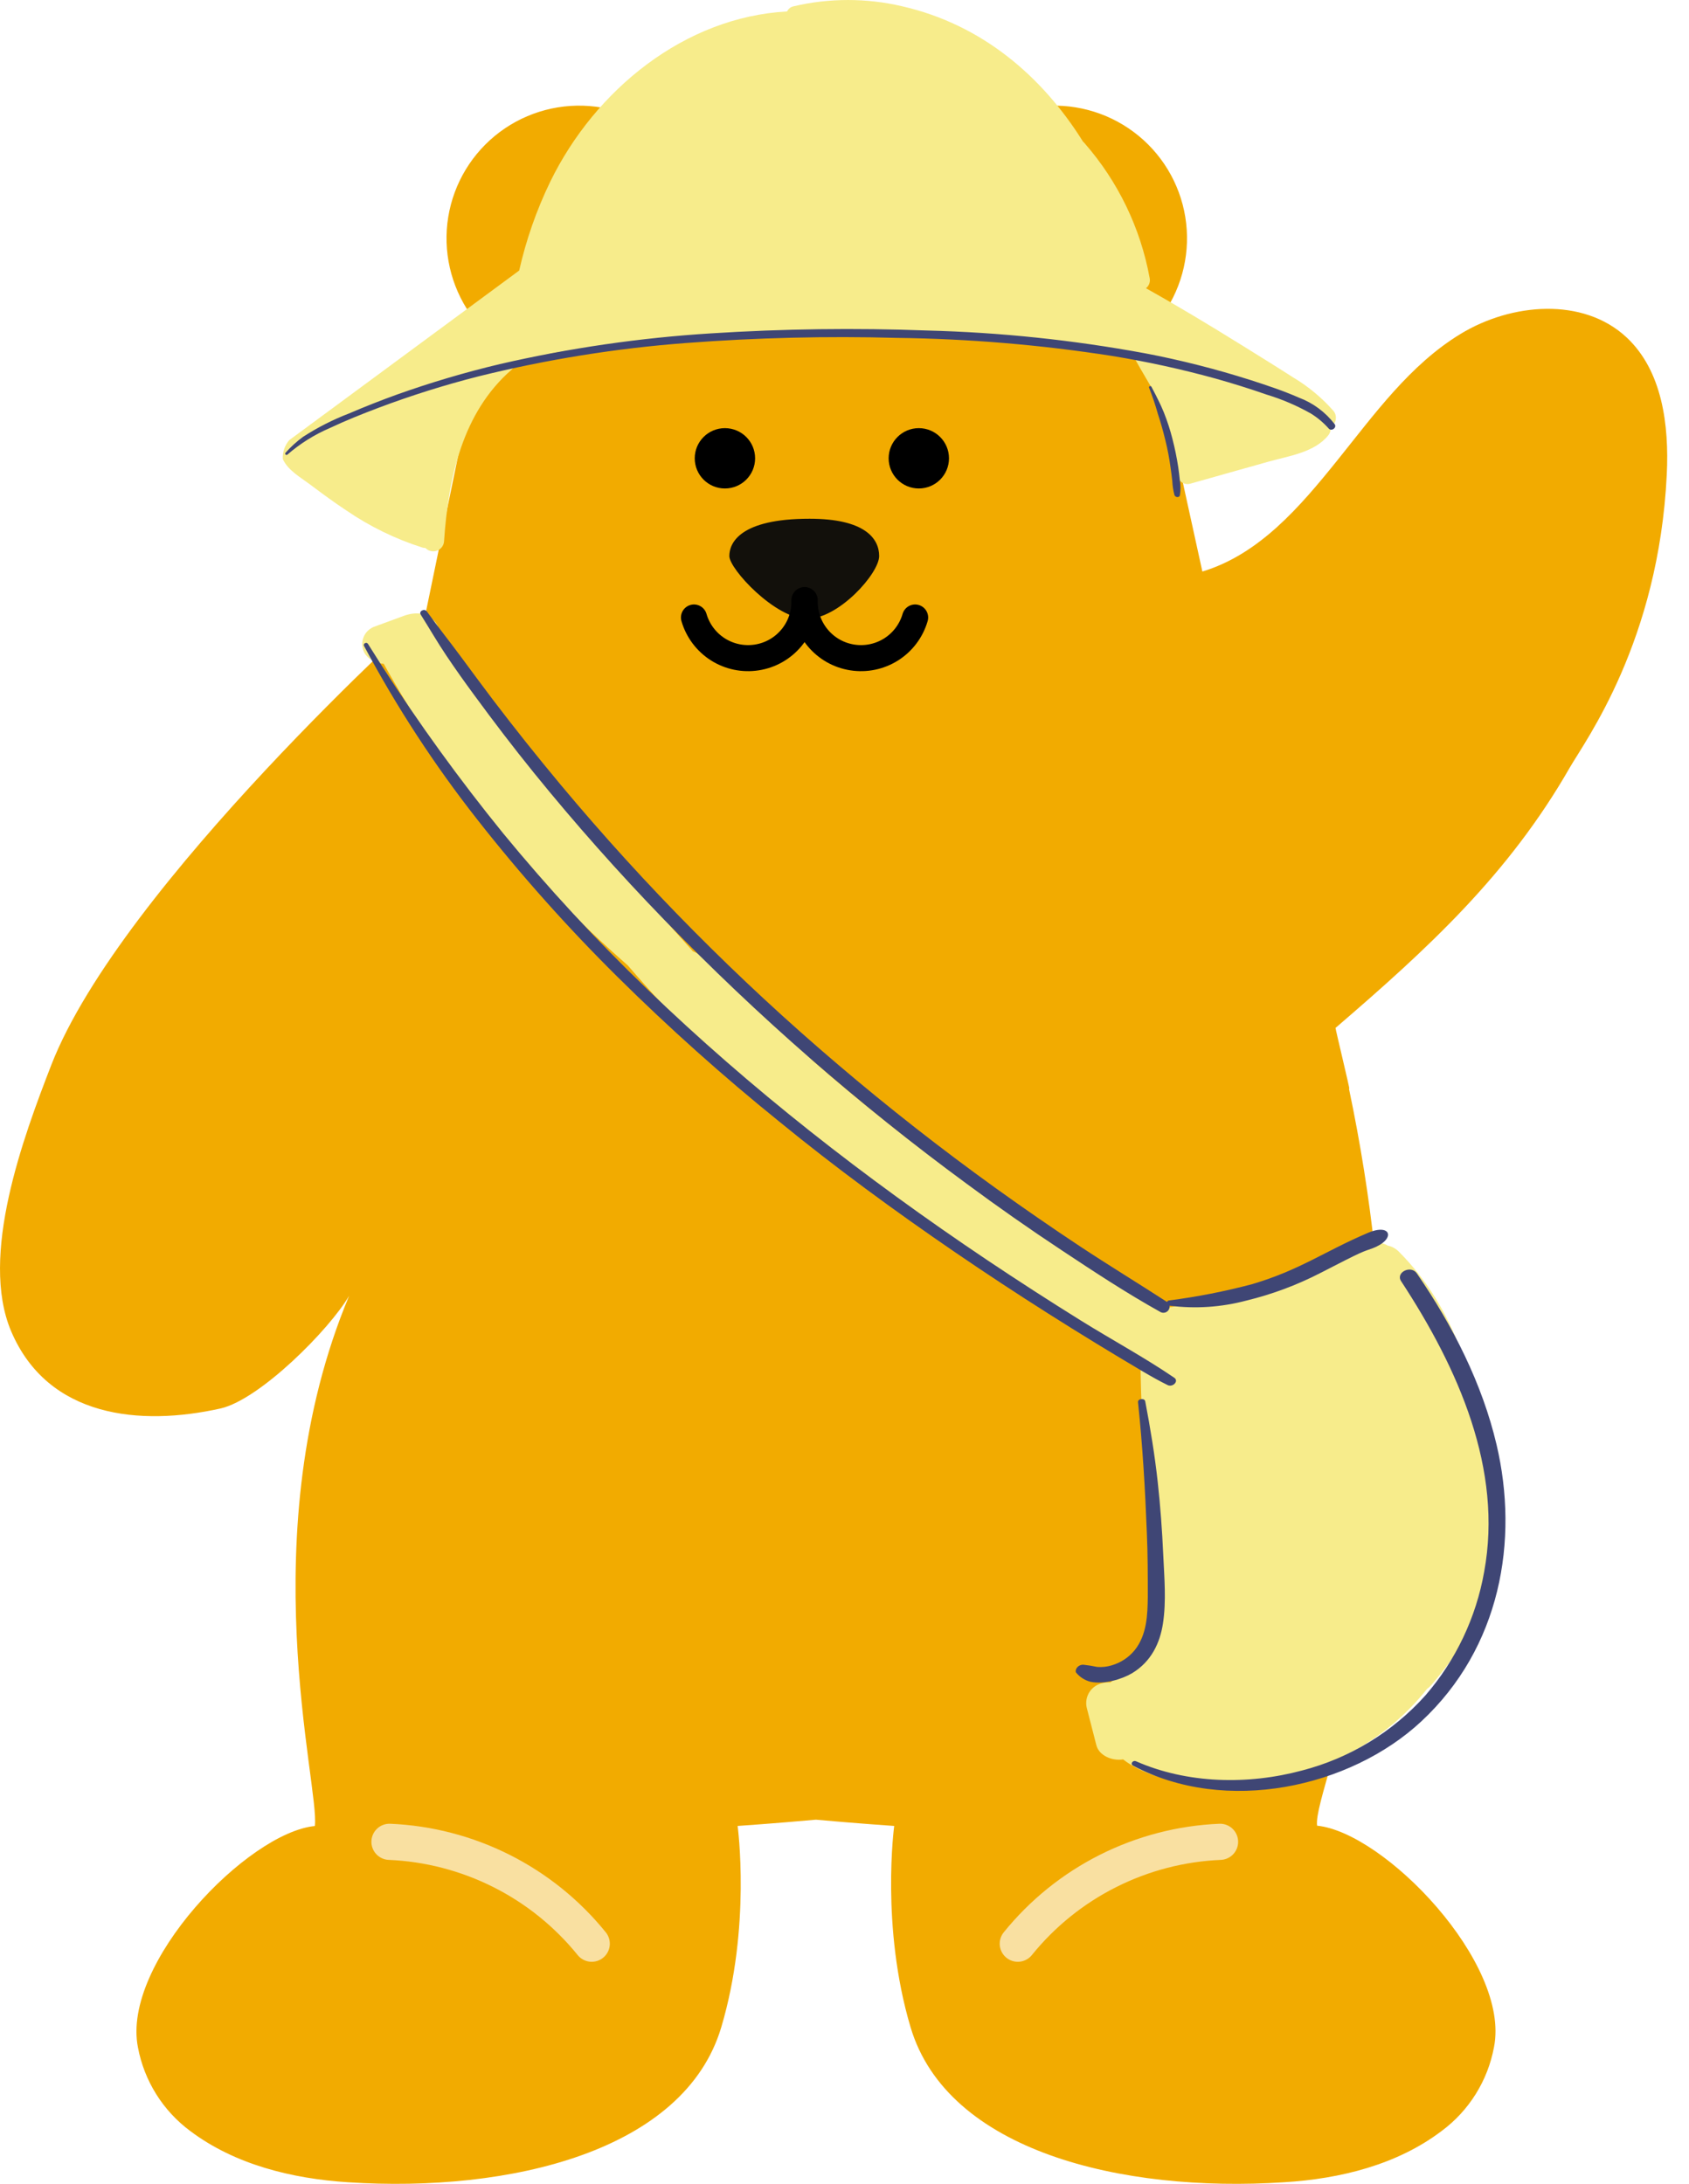 <svg width="58" height="75" viewBox="0 0 58 75" fill="none" xmlns="http://www.w3.org/2000/svg">
<path d="M1.764 36.568C4.169 30.402 14.654 20.966 14.654 20.966H14.636L16.608 11.409L16.147 10.783C15.474 9.813 15.203 8.619 15.392 7.454C15.582 6.289 16.216 5.242 17.161 4.535C18.107 3.828 19.29 3.516 20.461 3.664C21.633 3.812 22.701 4.409 23.441 5.329L24.468 6.679C28.12 4.378 31.628 6.679 31.628 6.679L32.655 5.329C33.395 4.409 34.463 3.812 35.634 3.664C36.806 3.516 37.989 3.828 38.934 4.535C39.88 5.242 40.514 6.289 40.703 7.454C40.892 8.619 40.622 9.813 39.948 10.783L39.487 11.409L41.289 19.628C43.241 19.038 44.631 17.415 45.912 15.824C47.192 14.234 48.415 12.524 50.16 11.465C51.905 10.406 54.364 10.195 55.856 11.587C57.088 12.739 57.318 14.605 57.237 16.291C56.961 22.036 54.437 25.438 53.907 26.36C51.796 30.045 49.027 32.58 45.862 35.302C45.862 35.36 46.362 37.423 46.334 37.386H46.323C49.555 52.786 45.044 61.355 45.229 62.7C47.539 62.931 51.875 67.416 51.304 70.303C51.09 71.457 50.447 72.488 49.504 73.186C47.97 74.349 46.014 74.829 44.091 74.946C38.504 75.311 32.537 73.873 31.27 69.626C30.236 66.159 30.707 62.709 30.707 62.709C30.707 62.709 29.39 62.619 28.018 62.494C26.647 62.619 25.33 62.709 25.33 62.709C25.33 62.709 25.801 66.159 24.767 69.626C23.5 73.873 17.533 75.311 11.946 74.946C10.024 74.821 8.067 74.34 6.533 73.186C5.594 72.49 4.952 71.463 4.737 70.314C4.166 67.427 8.502 62.941 10.812 62.711C10.988 61.365 8.578 52.647 11.99 44.5C11.315 45.658 8.931 48.057 7.58 48.37C4.815 48.989 1.647 48.69 0.382 45.718C-0.714 43.128 0.802 39.049 1.764 36.568Z" fill="#F2AB00"/>
<path d="M31.552 16.776C32.124 16.776 32.588 16.312 32.588 15.74C32.588 15.168 32.124 14.704 31.552 14.704C30.98 14.704 30.516 15.168 30.516 15.74C30.516 16.312 30.98 16.776 31.552 16.776Z" fill="black"/>
<path d="M24.893 16.776C25.466 16.776 25.93 16.312 25.93 15.74C25.93 15.168 25.466 14.704 24.893 14.704C24.321 14.704 23.857 15.168 23.857 15.74C23.857 16.312 24.321 16.776 24.893 16.776Z" fill="black"/>
<path d="M27.8 17.815C25.407 17.815 25.045 18.648 25.045 19.096C25.045 19.545 26.628 21.253 27.713 21.253C28.799 21.253 30.19 19.694 30.19 19.096C30.19 18.498 29.706 17.815 27.8 17.815Z" fill="#12100B"/>
<path d="M27.633 20.612C27.619 21.083 27.778 21.542 28.079 21.904C28.38 22.267 28.802 22.507 29.267 22.579C29.732 22.652 30.208 22.553 30.605 22.301C31.003 22.048 31.294 21.659 31.425 21.207" stroke="black" stroke-width="0.895" stroke-linecap="round" stroke-linejoin="round"/>
<path d="M27.624 20.612C27.637 21.083 27.479 21.542 27.178 21.904C26.877 22.267 26.454 22.507 25.989 22.579C25.524 22.652 25.048 22.553 24.651 22.301C24.254 22.048 23.962 21.659 23.831 21.207" stroke="black" stroke-width="0.895" stroke-linecap="round" stroke-linejoin="round"/>
<path d="M13.375 63.254C14.714 63.311 16.026 63.653 17.224 64.256C18.421 64.859 19.477 65.71 20.32 66.753" stroke="#F9E0A1" stroke-width="1.242" stroke-linecap="round" stroke-linejoin="round"/>
<path d="M41.896 63.254C40.556 63.311 39.244 63.653 38.047 64.256C36.849 64.859 35.794 65.71 34.951 66.753" stroke="#F9E0A1" stroke-width="1.242" stroke-linecap="round" stroke-linejoin="round"/>
<path d="M45.798 14.12C45.399 13.665 44.932 13.275 44.413 12.966C43.822 12.586 43.224 12.216 42.626 11.845C41.548 11.175 40.46 10.519 39.352 9.899C39.404 9.859 39.444 9.804 39.466 9.742C39.489 9.679 39.493 9.612 39.479 9.548C39.165 7.829 38.391 6.227 37.239 4.912C37.225 4.895 37.209 4.88 37.192 4.866C35.785 2.611 33.716 0.843 30.986 0.217C29.758 -0.072 28.479 -0.072 27.251 0.217C27.203 0.227 27.157 0.247 27.119 0.278C27.08 0.309 27.05 0.348 27.029 0.393C23.511 0.585 20.434 3.086 18.897 6.237C18.425 7.211 18.067 8.235 17.829 9.291L9.932 15.117C9.778 15.296 9.699 15.528 9.711 15.764C9.887 16.157 10.333 16.401 10.668 16.654C11.07 16.957 11.477 17.256 11.899 17.534C12.7 18.082 13.577 18.51 14.502 18.804C14.537 18.815 14.573 18.82 14.61 18.82C14.659 18.872 14.722 18.908 14.791 18.925C14.861 18.942 14.933 18.938 15.001 18.915C15.068 18.891 15.127 18.849 15.171 18.793C15.215 18.737 15.242 18.669 15.248 18.598C15.393 16.445 15.868 14.171 17.572 12.693C17.611 12.66 17.642 12.62 17.662 12.573C17.724 12.574 17.785 12.557 17.838 12.526C18.378 12.22 18.985 12.116 19.597 12.028C20.283 11.928 20.974 11.852 21.664 11.768C23.047 11.616 24.433 11.511 25.824 11.451C28.604 11.329 31.389 11.388 34.161 11.627C35.762 11.764 37.355 11.963 38.942 12.223C38.949 12.266 38.964 12.308 38.984 12.346C39.208 12.753 39.467 13.171 39.708 13.604C39.696 13.663 39.7 13.723 39.718 13.78L40.422 16.053C40.43 16.081 40.442 16.107 40.457 16.132C40.431 16.192 40.422 16.259 40.431 16.324C40.441 16.389 40.468 16.45 40.511 16.5C40.553 16.55 40.609 16.588 40.672 16.608C40.734 16.628 40.801 16.63 40.865 16.614L43.555 15.856C44.241 15.662 45.138 15.544 45.613 14.95C45.644 14.911 45.667 14.867 45.681 14.819C45.694 14.771 45.698 14.721 45.692 14.672C45.737 14.645 45.777 14.608 45.807 14.564C45.837 14.521 45.858 14.471 45.868 14.419C45.878 14.367 45.877 14.314 45.865 14.262C45.853 14.21 45.83 14.162 45.798 14.12Z" fill="#F7EC8B"/>
<path d="M45.831 14.566C45.514 14.152 45.087 13.836 44.599 13.654C44.072 13.421 43.507 13.235 42.951 13.055C41.758 12.675 40.543 12.366 39.313 12.132C36.848 11.677 34.351 11.415 31.846 11.351C29.37 11.258 26.891 11.291 24.419 11.449C21.975 11.601 19.548 11.954 17.162 12.505C15.971 12.788 14.797 13.135 13.644 13.546C13.086 13.747 12.532 13.965 11.987 14.199C11.432 14.412 10.902 14.682 10.403 15.005C10.185 15.165 9.984 15.348 9.804 15.55C9.797 15.559 9.793 15.57 9.794 15.581C9.794 15.592 9.799 15.602 9.806 15.611C9.814 15.618 9.825 15.623 9.836 15.624C9.847 15.625 9.858 15.622 9.867 15.615C10.303 15.236 10.795 14.927 11.327 14.7C11.871 14.443 12.43 14.22 12.993 14.007C14.117 13.584 15.263 13.223 16.427 12.927C18.768 12.346 21.154 11.962 23.56 11.78C25.97 11.597 28.387 11.538 30.802 11.604C33.273 11.635 35.739 11.842 38.18 12.223C39.384 12.419 40.576 12.679 41.751 13.004C42.338 13.169 42.919 13.351 43.496 13.552C44.028 13.713 44.539 13.932 45.022 14.206C45.248 14.347 45.453 14.52 45.63 14.72C45.725 14.827 45.919 14.684 45.831 14.566Z" fill="#3F4675"/>
<path d="M40.02 15.127C40.096 15.433 40.155 15.742 40.196 16.053C40.219 16.207 40.238 16.36 40.256 16.515C40.263 16.679 40.288 16.842 40.33 17.001C40.358 17.087 40.506 17.103 40.518 17.001C40.544 16.84 40.544 16.676 40.518 16.515C40.503 16.357 40.483 16.199 40.46 16.04C40.411 15.717 40.344 15.395 40.263 15.078C40.184 14.766 40.085 14.46 39.966 14.162C39.843 13.855 39.688 13.57 39.54 13.282C39.517 13.236 39.44 13.268 39.459 13.315C39.576 13.613 39.678 13.915 39.764 14.223C39.862 14.519 39.946 14.821 40.02 15.127Z" fill="#3F4675"/>
<path d="M51.14 50.047C50.644 47.528 50.025 44.984 48.041 42.991C47.937 42.883 47.803 42.809 47.657 42.778C47.532 42.706 47.391 42.667 47.247 42.664C47.103 42.661 46.96 42.694 46.832 42.76L45.845 43.318C45.725 43.24 45.584 43.2 45.441 43.202C45.298 43.205 45.159 43.25 45.041 43.332C44.285 43.817 43.466 44.199 42.608 44.467C41.769 44.722 40.9 44.723 40.059 44.922C39.972 44.943 39.888 44.971 39.806 45.008C37.566 43.51 35.37 41.965 33.216 40.373C33.04 40.24 32.819 40.177 32.599 40.197C30.984 38.997 29.427 37.746 27.928 36.443C26.873 35.425 25.853 34.384 24.869 33.321C24.801 33.242 24.716 33.18 24.62 33.14C24.524 33.099 24.421 33.081 24.317 33.087L24.072 32.846C23.993 32.767 23.898 32.707 23.793 32.67C20.689 29.229 17.805 25.597 15.157 21.795C15.133 21.76 15.106 21.728 15.076 21.698C15.073 21.588 15.037 21.482 14.972 21.394C14.712 21.042 14.291 20.998 13.876 21.147L12.831 21.531C12.745 21.567 12.667 21.622 12.604 21.691C12.541 21.761 12.494 21.843 12.467 21.933C12.439 22.023 12.432 22.117 12.446 22.21C12.459 22.303 12.493 22.392 12.545 22.47C12.618 22.569 12.713 22.649 12.823 22.706C12.932 22.762 13.053 22.793 13.176 22.796C15.345 26.71 18.181 30.216 21.557 33.154C24.653 36.756 28.253 39.893 32.245 42.466C32.335 42.524 32.435 42.564 32.539 42.586C33.883 43.499 35.269 44.365 36.706 45.167C36.775 45.205 36.847 45.234 36.923 45.253C37.658 45.738 38.406 46.208 39.166 46.66C39.166 47.392 39.19 48.126 39.233 48.856C39.333 50.576 39.702 52.291 39.713 54.015C39.713 55.422 39.345 56.821 38.13 57.78C38.045 57.774 37.959 57.78 37.876 57.799C37.783 57.816 37.694 57.852 37.615 57.904C37.536 57.956 37.469 58.024 37.416 58.103C37.364 58.182 37.328 58.271 37.311 58.364C37.294 58.457 37.296 58.553 37.317 58.645C37.428 59.075 37.537 59.504 37.648 59.933C37.736 60.285 38.175 60.484 38.568 60.424C39.639 61.259 41.701 61.449 42.951 61.337C44.157 61.235 45.321 60.845 46.345 60.2C46.385 60.184 46.424 60.166 46.463 60.146C47.444 59.608 48.307 58.881 49.003 58.005C49.061 57.964 49.113 57.916 49.159 57.862C50.076 56.789 50.845 55.598 51.219 54.3C51.626 52.879 51.422 51.473 51.14 50.047Z" fill="#F7EC8B"/>
<path d="M16.927 24.032C16.547 23.531 16.174 23.023 15.799 22.516C15.424 22.009 15.027 21.515 14.661 21.002C14.578 20.884 14.37 20.987 14.448 21.109C14.743 21.575 15.016 22.053 15.328 22.516C15.639 22.979 15.959 23.429 16.29 23.878C16.948 24.777 17.625 25.665 18.33 26.536C19.738 28.274 21.231 29.958 22.811 31.59C26.016 34.9 29.494 37.935 33.207 40.663C34.263 41.444 35.346 42.203 36.458 42.938C37.558 43.668 38.668 44.4 39.832 45.049C39.867 45.072 39.907 45.084 39.948 45.085C39.989 45.085 40.029 45.074 40.064 45.052C40.099 45.03 40.127 44.998 40.144 44.961C40.161 44.924 40.167 44.882 40.161 44.841C41.044 44.955 41.94 44.895 42.8 44.666C43.675 44.454 44.522 44.139 45.323 43.728C46.906 42.91 46.758 43.01 47.131 42.871C47.944 42.567 47.78 41.992 46.969 42.343C45.483 42.975 44.647 43.614 42.999 44.102C42.06 44.351 41.107 44.538 40.144 44.662C40.129 44.664 40.115 44.669 40.103 44.678C40.091 44.687 40.081 44.699 40.075 44.713C39.088 44.073 38.078 43.459 37.097 42.81C36.115 42.16 35.146 41.49 34.194 40.806C32.318 39.455 30.511 38.039 28.773 36.558C25.334 33.634 22.151 30.423 19.259 26.958C18.455 25.994 17.677 25.019 16.927 24.032Z" fill="#3F4675"/>
<path d="M12.636 22.113C12.588 22.034 12.46 22.103 12.5 22.182C13.617 24.277 14.916 26.27 16.383 28.137C17.88 30.045 19.495 31.857 21.219 33.563C22.977 35.303 24.822 36.954 26.746 38.508C28.681 40.092 30.716 41.583 32.808 43.014C34.9 44.444 37.062 45.811 39.267 47.114C39.538 47.274 39.811 47.427 40.096 47.568C40.272 47.656 40.494 47.431 40.323 47.315C39.289 46.611 38.17 46.008 37.104 45.344C36.038 44.681 34.951 43.979 33.895 43.272C31.798 41.865 29.763 40.391 27.808 38.841C25.854 37.291 23.993 35.674 22.232 33.977C20.477 32.29 18.823 30.5 17.278 28.619C15.781 26.776 14.387 24.851 13.104 22.854C12.945 22.604 12.791 22.358 12.636 22.113Z" fill="#3F4675"/>
<path d="M48.653 43.731C48.449 43.434 47.917 43.699 48.114 44C50.092 47.017 51.612 50.468 50.966 53.981C50.689 55.55 49.994 57.015 48.953 58.221C47.825 59.482 46.349 60.381 44.711 60.805C42.849 61.305 40.768 61.259 39.014 60.489C38.898 60.438 38.801 60.58 38.912 60.64C42.093 62.332 46.359 61.393 48.8 59.125C51.532 56.587 52.166 52.901 51.39 49.608C50.901 47.532 49.902 45.55 48.653 43.731Z" fill="#3F4675"/>
<path d="M36.947 57.435C36.907 57.31 37.039 57.171 37.192 57.171C37.355 57.188 37.518 57.214 37.679 57.248C37.844 57.261 38.011 57.243 38.17 57.195C38.479 57.107 38.754 56.927 38.959 56.68C39.385 56.152 39.408 55.459 39.415 54.836C39.415 54.101 39.415 53.366 39.382 52.63C39.324 51.139 39.236 49.64 39.079 48.153C39.067 48.032 39.306 48.007 39.327 48.127C39.503 49.047 39.654 49.969 39.756 50.896C39.848 51.73 39.908 52.565 39.946 53.403C39.982 54.18 40.054 54.986 39.936 55.755C39.834 56.425 39.535 57.063 38.88 57.461C38.529 57.67 37.915 57.857 37.445 57.757C37.248 57.706 37.074 57.593 36.947 57.435Z" fill="#3F4675"/>
</svg>
